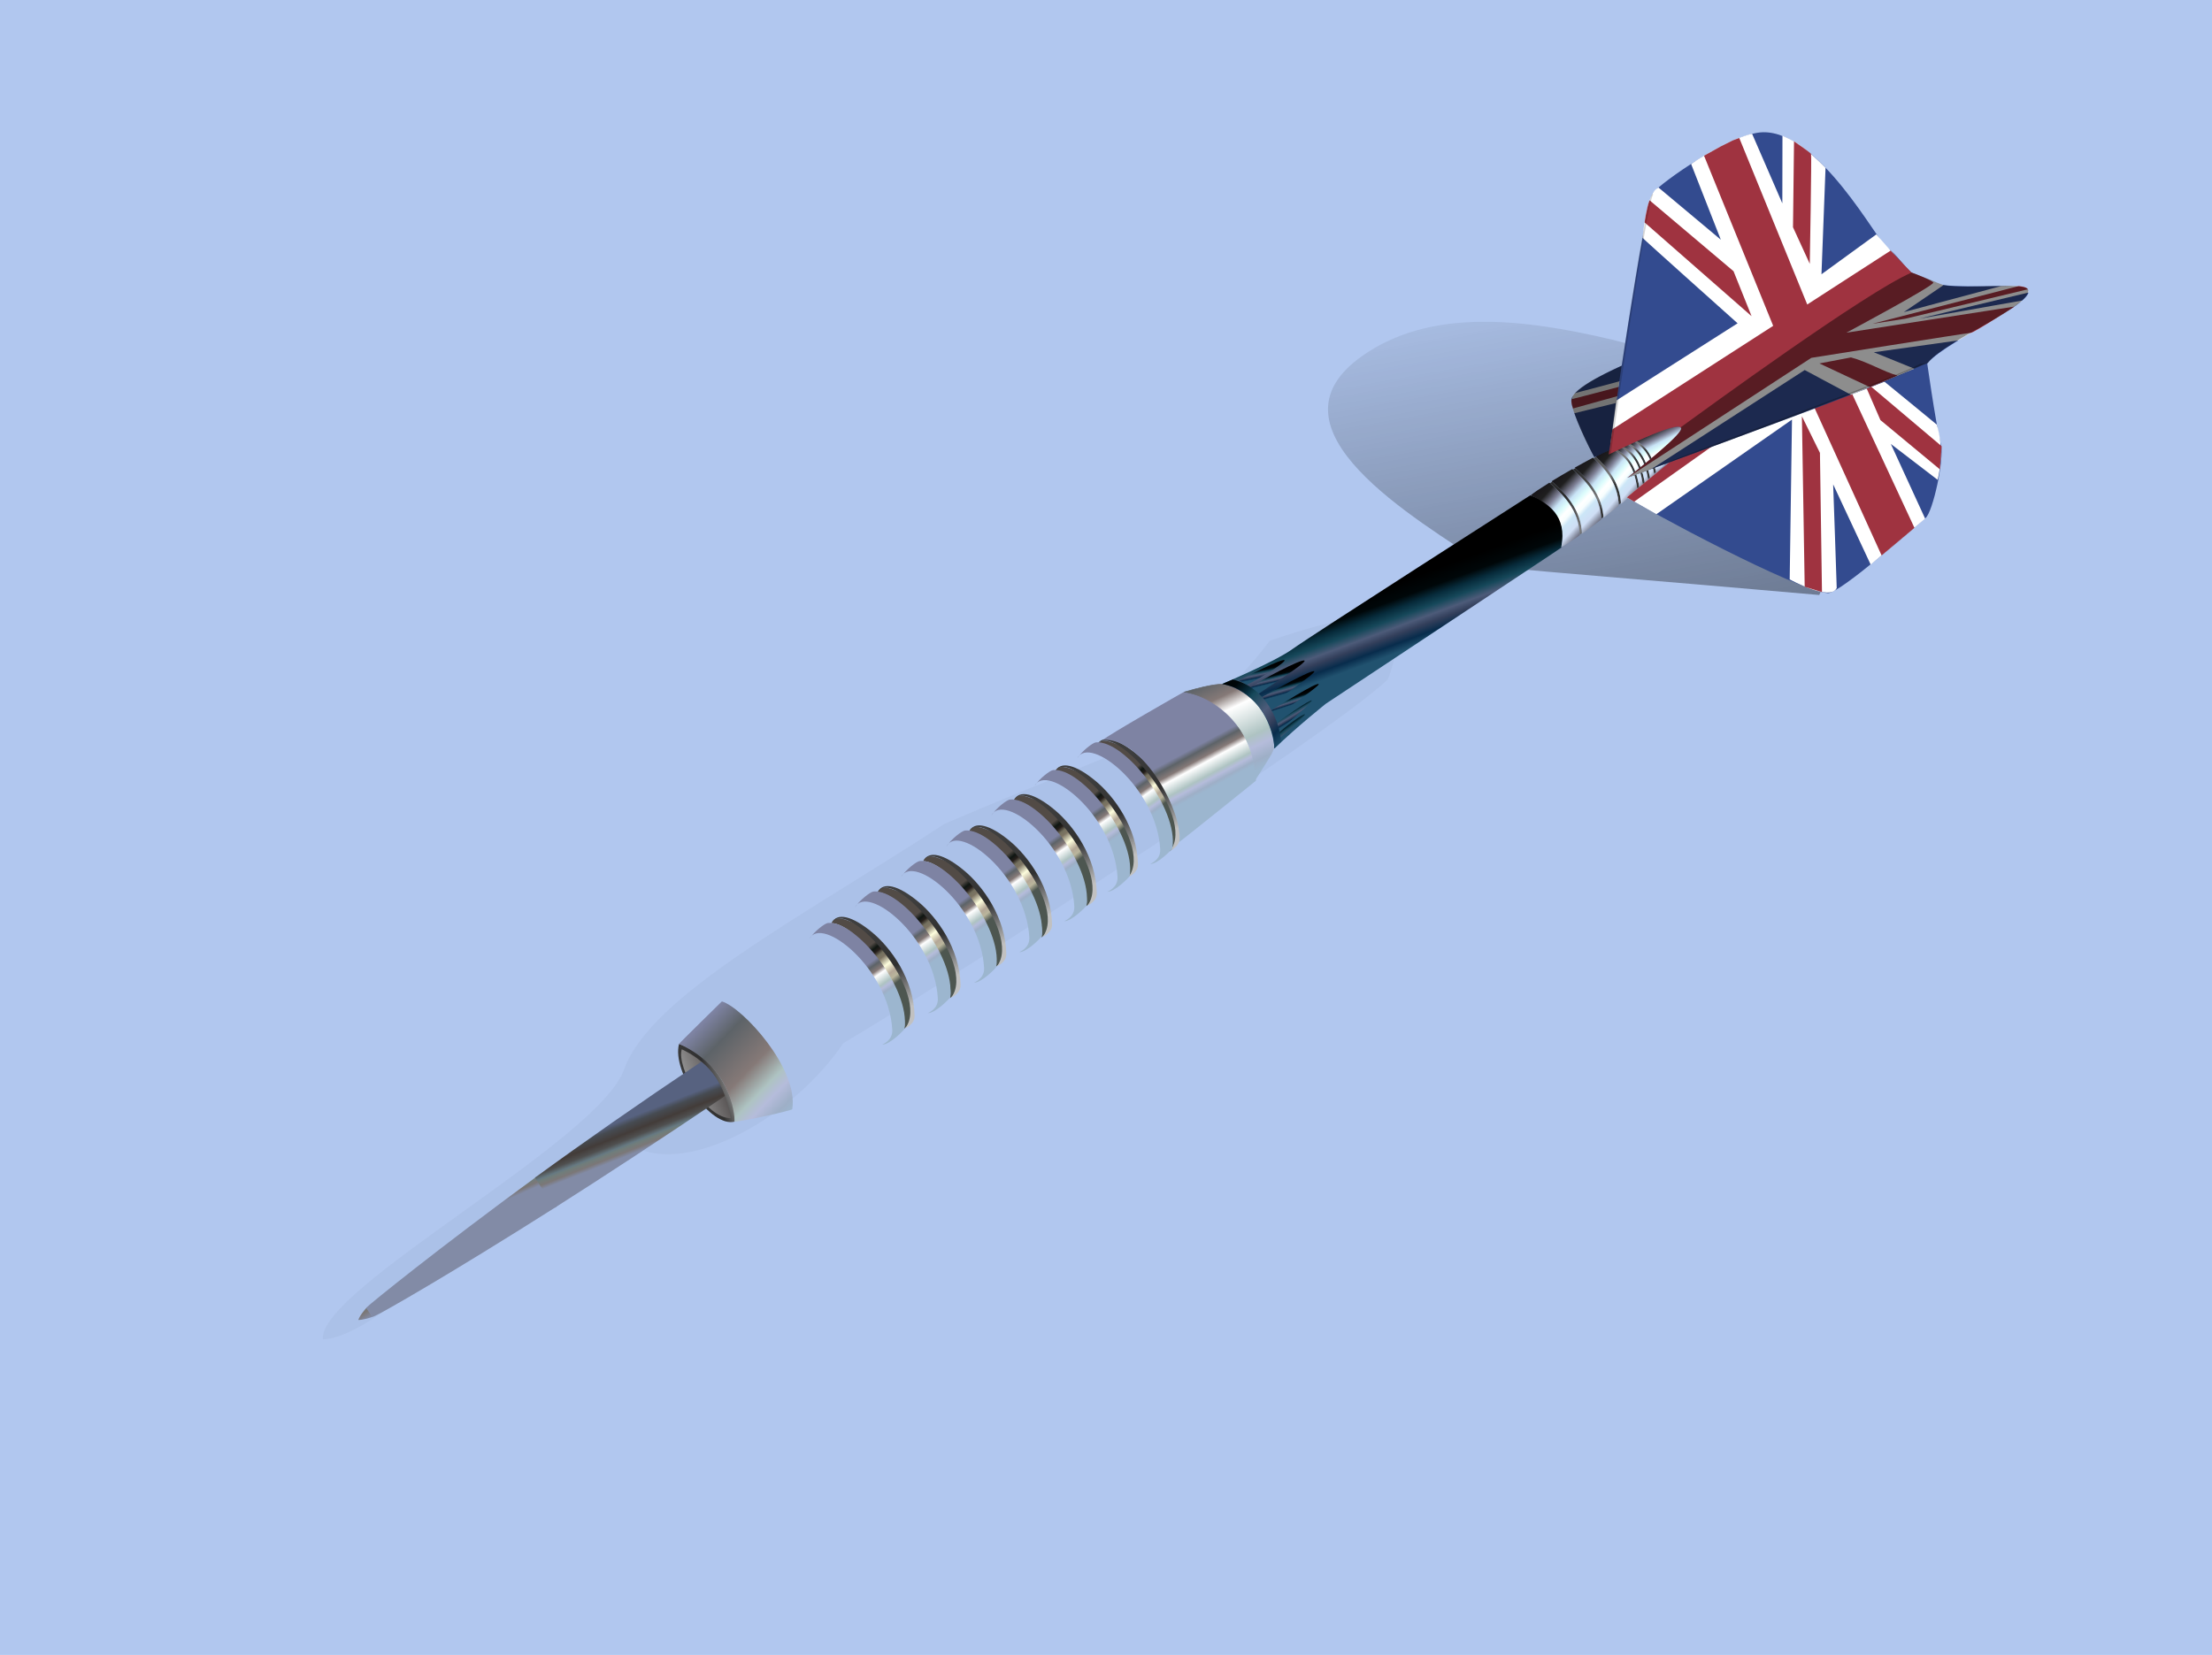<?xml version="1.0"?><svg width="3672" height="2748" xmlns="http://www.w3.org/2000/svg" xmlns:xlink="http://www.w3.org/1999/xlink">
 <defs>
  <linearGradient id="linearGradient5091">
   <stop stop-color="#000000" id="stop5093" offset="0"/>
   <stop stop-color="#000000" stop-opacity="0" id="stop5095" offset="1"/>
  </linearGradient>
  <linearGradient id="linearGradient4885">
   <stop stop-color="#373737" id="stop4887" offset="0"/>
   <stop stop-color="#343434" offset="0.149" id="stop4889"/>
   <stop stop-color="#7c7c7c" id="stop4891" offset="0.342"/>
   <stop stop-color="#2a2a2a" offset="1" id="stop4895"/>
  </linearGradient>
  <linearGradient id="linearGradient4863">
   <stop stop-color="#18161a" offset="0" id="stop4865"/>
   <stop stop-color="#1f1f1f" id="stop4867" offset="0.149"/>
   <stop stop-color="#7f8197" offset="0.301" id="stop4869"/>
   <stop stop-color="#c8e3f6" id="stop4871" offset="0.411"/>
   <stop stop-color="#cce6f7" id="stop4879" offset="0.729"/>
   <stop stop-color="#cfdef5" offset="0.864" id="stop4881"/>
   <stop stop-color="#717486" offset="1" id="stop4883"/>
  </linearGradient>
  <linearGradient id="linearGradient4734">
   <stop stop-color="#18161a" id="stop4736" offset="0"/>
   <stop stop-color="#1f1f1f" offset="0.149" id="stop4742"/>
   <stop stop-color="#7f8197" id="stop4744" offset="0.301"/>
   <stop stop-color="#c8e3f6" offset="0.411" id="stop4746"/>
   <stop stop-color="#dcfcfc" id="stop4748" offset="0.507"/>
   <stop stop-color="#ffffff" offset="0.59" id="stop4750"/>
   <stop stop-color="#f7fefe" id="stop4752" offset="0.657"/>
   <stop stop-color="#cce6f7" offset="0.729" id="stop4754"/>
   <stop stop-color="#cfdef5" id="stop4756" offset="0.864"/>
   <stop stop-color="#717486" id="stop4738" offset="1"/>
  </linearGradient>
  <linearGradient id="linearGradient4406">
   <stop stop-color="#000000" id="stop4408" offset="0"/>
   <stop stop-color="#000000" stop-opacity="0" id="stop4410" offset="1"/>
  </linearGradient>
  <linearGradient id="linearGradient4376">
   <stop stop-color="#000000" offset="0" id="stop4378"/>
   <stop stop-color="#000709" id="stop4380" offset="0.229"/>
   <stop stop-color="#072b3b" offset="0.362" id="stop4382"/>
   <stop stop-color="#16485a" id="stop4384" offset="0.427"/>
   <stop stop-color="#4d5b79" offset="0.628" id="stop4386"/>
   <stop stop-color="#333f5b" id="stop4388" offset="0.764"/>
   <stop stop-color="#082c4c" offset="0.868" id="stop4390"/>
   <stop stop-color="#21526f" offset="1" id="stop4392"/>
  </linearGradient>
  <linearGradient id="linearGradient4368">
   <stop stop-color="#000000" id="stop4370" offset="0"/>
   <stop stop-color="#000000" stop-opacity="0" id="stop4372" offset="1"/>
  </linearGradient>
  <linearGradient id="linearGradient4346">
   <stop stop-color="#000000" id="stop4348" offset="0"/>
   <stop stop-color="#000709" offset="0.229" id="stop4354"/>
   <stop stop-color="#072b3b" id="stop4356" offset="0.362"/>
   <stop stop-color="#16485a" offset="0.497" id="stop4358"/>
   <stop stop-color="#4d5b79" id="stop4360" offset="0.628"/>
   <stop stop-color="#333f5b" offset="0.735" id="stop4362"/>
   <stop stop-color="#082c4c" id="stop4364" offset="0.868"/>
   <stop stop-color="#21526f" id="stop4350" offset="1"/>
  </linearGradient>
  <linearGradient id="linearGradient2603">
   <stop stop-color="#524b46" id="stop2605" offset="0"/>
   <stop stop-color="#0f1612" offset="0.114" id="stop2611"/>
   <stop stop-color="#251e1b" id="stop2613" offset="0.194"/>
   <stop stop-color="#74705f" offset="0.288" id="stop2615"/>
   <stop stop-color="#7d7463" id="stop2617" offset="0.368"/>
   <stop stop-color="#fefede" offset="0.558" id="stop2619"/>
   <stop stop-color="#b4a797" id="stop2621" offset="0.746"/>
   <stop stop-color="#bab59b" stop-opacity="0.989" offset="0.861" id="stop2623"/>
   <stop stop-color="#4d5650" id="stop2607" offset="1"/>
  </linearGradient>
  <linearGradient id="linearGradient3525">
   <stop stop-color="#3e3e3e" id="stop3527" offset="0"/>
   <stop stop-color="#303030" offset="0.5" id="stop3429"/>
   <stop stop-color="#c1c1c1" id="stop3529" offset="1"/>
  </linearGradient>
  <linearGradient id="linearGradient3513">
   <stop stop-color="#999999" id="stop3515" offset="0"/>
   <stop stop-color="#585454" id="stop3517" offset="1"/>
  </linearGradient>
  <linearGradient id="linearGradient3458">
   <stop stop-color="#41444c" id="stop3460" offset="0"/>
   <stop stop-color="#464b52" offset="0.159" id="stop3462"/>
   <stop stop-color="#433c39" id="stop3464" offset="0.385"/>
   <stop stop-color="#4f4f4f" offset="0.555" id="stop3466"/>
   <stop stop-color="#667982" id="stop3468" offset="0.696"/>
   <stop stop-color="#707d7b" offset="0.754" id="stop3470"/>
   <stop stop-color="#7b7777" id="stop3472" offset="0.878"/>
   <stop stop-color="#828ba6" id="stop3474" offset="1"/>
  </linearGradient>
  <linearGradient id="linearGradient3328">
   <stop stop-color="#576280" offset="0" id="stop3330"/>
   <stop stop-color="#464b52" id="stop3332" offset="0.156"/>
   <stop stop-color="#433c39" offset="0.385" id="stop3334"/>
   <stop stop-color="#4f4f4f" id="stop3336" offset="0.555"/>
   <stop stop-color="#667982" offset="0.696" id="stop3338"/>
   <stop stop-color="#707d7b" id="stop3340" offset="0.754"/>
   <stop stop-color="#7b7777" offset="0.878" id="stop3342"/>
   <stop stop-color="#828ba6" offset="1" id="stop3344"/>
  </linearGradient>
  <linearGradient id="linearGradient3298">
   <stop stop-color="#576280" id="stop3300" offset="0"/>
   <stop stop-color="#181c23" offset="0.178" id="stop3306"/>
   <stop stop-color="#3c2313" id="stop3308" offset="0.339"/>
   <stop stop-color="#343d1f" offset="0.514" id="stop3310"/>
   <stop stop-color="#667982" id="stop3312" offset="0.606"/>
   <stop stop-color="#707d7b" offset="0.706" id="stop3314"/>
   <stop stop-color="#1e3e4a" id="stop3316" offset="0.802"/>
   <stop stop-color="#828ba6" id="stop3302" offset="1"/>
  </linearGradient>
  <linearGradient id="linearGradient3928">
   <stop stop-color="#7e83a3" id="stop3930" offset="0"/>
   <stop stop-color="#5d6368" offset="0.127" id="stop3932"/>
   <stop stop-color="#857977" id="stop3934" offset="0.291"/>
   <stop stop-color="#ffffff" offset="0.418" id="stop3936"/>
   <stop stop-color="#aec3c2" id="stop3938" offset="0.708"/>
   <stop stop-color="#b5bcdb" offset="0.803" id="stop3940"/>
   <stop stop-color="#9eafc7" id="stop3942" offset="0.919"/>
   <stop stop-color="#9cb6cf" stop-opacity="0" id="stop3944" offset="1"/>
  </linearGradient>
  <linearGradient id="linearGradient3728">
   <stop stop-color="#7e83a3" offset="0" id="stop3730"/>
   <stop stop-color="#5d6368" id="stop3732" offset="0.205"/>
   <stop stop-color="#857977" offset="0.521" id="stop3734"/>
   <stop stop-color="#aec3c2" offset="0.708" id="stop3736"/>
   <stop stop-color="#b5bcdb" id="stop3738" offset="0.803"/>
   <stop stop-color="#9eafc7" offset="0.919" id="stop3740"/>
   <stop stop-color="#9cb6cf" offset="1" id="stop3742"/>
  </linearGradient>
  <linearGradient id="linearGradient3708">
   <stop stop-color="#7e83a3" id="stop3710" offset="0"/>
   <stop stop-color="#5d6368" offset="0.127" id="stop3712"/>
   <stop stop-color="#857977" id="stop3714" offset="0.288"/>
   <stop stop-color="#aec3c2" id="stop3718" offset="0.708"/>
   <stop stop-color="#b5bcdb" offset="0.803" id="stop3720"/>
   <stop stop-color="#9eafc7" id="stop3722" offset="0.919"/>
   <stop stop-color="#9cb6cf" id="stop3724" offset="1"/>
  </linearGradient>
  <linearGradient id="linearGradient3512">
   <stop stop-color="#7e83a3" offset="0" id="stop3514"/>
   <stop stop-color="#5d6368" id="stop3516" offset="0.127"/>
   <stop stop-color="#857977" offset="0.291" id="stop3518"/>
   <stop stop-color="#ffffff" id="stop3520" offset="0.418"/>
   <stop stop-color="#aec3c2" offset="0.708" id="stop3522"/>
   <stop stop-color="#b5bcdb" id="stop3524" offset="0.803"/>
   <stop stop-color="#9eafc7" offset="0.919" id="stop3526"/>
   <stop stop-color="#9cb6cf" offset="1" id="stop3528"/>
  </linearGradient>
  <linearGradient id="linearGradient3492">
   <stop stop-color="#7e83a3" id="stop3494" offset="0"/>
   <stop stop-color="#5d6368" offset="0.127" id="stop3500"/>
   <stop stop-color="#857977" id="stop3502" offset="0.291"/>
   <stop stop-color="#ffffff" offset="0.418" id="stop3504"/>
   <stop stop-color="#aec3c2" id="stop3506" offset="0.708"/>
   <stop stop-color="#b5bcdb" offset="0.803" id="stop3508"/>
   <stop stop-color="#9eafc7" id="stop3510" offset="0.919"/>
   <stop stop-color="#9cb6cf" id="stop3496" offset="1"/>
  </linearGradient>
  <linearGradient gradientUnits="userSpaceOnUse" y2="1785.281" x2="1399.302" y1="1603.875" x1="1272.375" id="linearGradient3498" xlink:href="#linearGradient3512"/>
  <linearGradient y2="0.882" x2="0.263" y1="0.627" x1="0.124" id="linearGradient3696" xlink:href="#linearGradient3512"/>
  <linearGradient gradientUnits="userSpaceOnUse" y2="1838.438" x2="1306.77" y1="1697.109" x1="1165.641" id="linearGradient3706" xlink:href="#linearGradient3708"/>
  <linearGradient y2="0.905" x2="0.96" y1="0.172" x1="0.203" id="linearGradient3726" xlink:href="#linearGradient3728"/>
  <linearGradient y2="0.863" x2="0.898" y1="-0.242" x1="0.418" id="linearGradient3924" xlink:href="#linearGradient3512"/>
  <linearGradient y2="0.863" x2="0.898" y1="-0.242" x1="0.418" id="linearGradient3926" xlink:href="#linearGradient3928"/>
  <linearGradient y2="0.653" x2="0.47" y1="0.45" x1="0.366" id="linearGradient3425" xlink:href="#linearGradient3328"/>
  <linearGradient y2="-0.189" x2="1.331" y1="-0.386" x1="1.212" id="linearGradient3454" xlink:href="#linearGradient3458"/>
  <linearGradient y2="-11.996" x2="18.783" y1="-15.683" x1="16.156" id="linearGradient3456" xlink:href="#linearGradient3328"/>
  <linearGradient y2="0.382" x2="0.769" y1="0.666" x1="0.229" id="linearGradient3523" xlink:href="#linearGradient3513"/>
  <linearGradient y2="0.319" x2="0.971" y1="0.675" x1="0.241" id="linearGradient3531" xlink:href="#linearGradient3525"/>
  <linearGradient y2="0.692" x2="0.566" y1="0.317" x1="0.335" id="linearGradient2649" xlink:href="#linearGradient2603"/>
  <linearGradient y2="0.857" x2="0.705" y1="0.197" x1="0.53" id="linearGradient3427" xlink:href="#linearGradient3525"/>
  <linearGradient y2="0.569" x2="0.611" y1="0.348" x1="0.5" id="linearGradient4352" xlink:href="#linearGradient4346"/>
  <linearGradient y2="1" x2="0.941" y1="-0.113" x1="-0.071" id="linearGradient4374" xlink:href="#linearGradient4376"/>
  <linearGradient y2="1.045" x2="0.418" y1="0.5" x1="-0" id="linearGradient4462" xlink:href="#linearGradient4376"/>
  <linearGradient y2="0.611" x2="0.57" y1="0.32" x1="0.383" id="linearGradient4464" xlink:href="#linearGradient4376"/>
  <linearGradient y2="0.674" x2="0.437" y1="0.461" x1="0.344" id="linearGradient4466" xlink:href="#linearGradient4376"/>
  <linearGradient y2="0.649" x2="0.526" y1="0.382" x1="0.414" id="linearGradient4468" xlink:href="#linearGradient4376"/>
  <linearGradient y2="0.65" x2="0.5" y1="0.412" x1="0.408" id="linearGradient4470" xlink:href="#linearGradient4376"/>
  <linearGradient y2="0.739" x2="0.5" y1="0.381" x1="0.37" id="linearGradient4472" xlink:href="#linearGradient4376"/>
  <linearGradient gradientUnits="userSpaceOnUse" y2="773.782" x2="2626.24" y1="845.554" x1="2673.053" id="linearGradient4853" xlink:href="#linearGradient4885"/>
  <linearGradient gradientUnits="userSpaceOnUse" y2="1374" x2="3672" y1="1374" x1="0" id="linearGradient4861" xlink:href="#linearGradient4863"/>
  <linearGradient y2="-0.298" x2="0.999" y1="0.519" x1="1.883" id="linearGradient4920" xlink:href="#linearGradient4885"/>
  <linearGradient y2="-0.044" x2="0.292" y1="0.814" x1="1.215" id="linearGradient4922" xlink:href="#linearGradient4885"/>
  <linearGradient y2="0.19" x2="-0.436" y1="1.095" x1="0.6" id="linearGradient4924" xlink:href="#linearGradient4885"/>
  <linearGradient y2="0.439" x2="-1.088" y1="1.492" x1="-0.064" id="linearGradient4926" xlink:href="#linearGradient4885"/>
  <linearGradient y2="0.536" x2="-1.395" y1="1.626" x1="-0.321" id="linearGradient4928" xlink:href="#linearGradient4885"/>
  <linearGradient y2="0.643" x2="-1.699" y1="1.795" x1="-0.581" id="linearGradient4930" xlink:href="#linearGradient4885"/>
  <linearGradient y2="0.778" x2="-2.004" y1="2.029" x1="-0.861" id="linearGradient4932" xlink:href="#linearGradient4885"/>
  <linearGradient y2="0.282" x2="0.301" y1="0.734" x1="0.567" id="linearGradient4934" xlink:href="#linearGradient4885"/>
  <linearGradient y2="0.895" x2="0.891" y1="0.069" x1="0.191" id="linearGradient4936" xlink:href="#linearGradient4734"/>
  <linearGradient y2="0.885" x2="0.854" y1="0.06" x1="0.184" id="linearGradient4938" xlink:href="#linearGradient4734"/>
  <linearGradient y2="0.921" x2="0.901" y1="0.054" x1="0.155" id="linearGradient4940" xlink:href="#linearGradient4734"/>
  <linearGradient y2="0.845" x2="0.916" y1="0.04" x1="0.178" id="linearGradient4942" xlink:href="#linearGradient4734"/>
  <linearGradient y2="0.986" x2="1" y1="-0.034" x1="0" id="linearGradient4944" xlink:href="#linearGradient4734"/>
  <linearGradient y2="0.979" x2="1.052" y1="-0.038" x1="-0.029" id="linearGradient4946" xlink:href="#linearGradient4734"/>
  <linearGradient y2="1" x2="1" y1="-0.038" x1="0" id="linearGradient4948" xlink:href="#linearGradient4734"/>
  <linearGradient y2="0.919" x2="0.631" y1="0.112" x1="0.145" id="linearGradient4950" xlink:href="#linearGradient4734"/>
  <linearGradient y2="-0.155" x2="0.266" y1="1.047" x1="0.73" id="linearGradient5097" xlink:href="#linearGradient5091"/>
  <filter height="1.42" y="-0.21" width="1.227" x="-0.114" id="filter5287">
   <feGaussianBlur id="feGaussianBlur5289" stdDeviation="39.729"/>
  </filter>
  <filter id="filter5363">
   <feGaussianBlur id="feGaussianBlur5365" stdDeviation="25.986"/>
  </filter>
 </defs>
 <g>
  <title>Layer 1</title>
  <rect fill="#b1c7ef" fill-rule="nonzero" stroke-miterlimit="4" stroke-dashoffset="0" y="0" x="-4" height="2752" width="3676" id="rect4969"/>
  <path fill="#000000" fill-rule="evenodd" stroke-width="1px" opacity="0.18" filter="url(#filter5363)" id="path4971" d="m536,2224c120,-4 424,-368 516,-320c92,48 264,-48 348,-172c144,-84 805.241,-509.73 904,-604c48,-128 -44,-116 -196,-64c-120,156 -176,148 -540,304c-232,152 -488,284 -532,408c-42.236,119.03 -508,364 -500,448z"/>
  <path fill="url(#linearGradient5097)" fill-rule="evenodd" stroke-width="1px" opacity="0.614" filter="url(#filter5287)" id="path5089" d="m3020,988c-292,-25.771 -420,-35.091 -552,-48c-120,-80 -376,-228 -208,-348c112.236,-80.169 264,-64 416,-28c216.19,51.203 440,228 344,424z"/>
  <path fill="url(#linearGradient3531)" fill-rule="evenodd" stroke-width="1px" id="path3496" d="m1127.242,1733.391c65,22 96.327,99.707 92.414,129.078c-38.877,10.523 -104.914,-82.078 -92.414,-129.078z"/>
  <path fill="url(#linearGradient3523)" fill-rule="evenodd" stroke-width="1px" id="path3498" d="m1131.752,1742.342c65.586,30.561 76.256,87.843 81.464,114.257c-40.67,1.32 -90.464,-83.257 -81.464,-114.257z"/>
  <g id="g5439">
   <path fill="url(#linearGradient3456)" fill-rule="evenodd" stroke-width="1px" d="m618.656,2186.531l-10.062,-15.281c-12.084,13.613 -13.75,20.5 -13.75,20.5c0.198,0.123 8.427,0.295 23.812,-5.219z" id="path3430"/>
   <path fill="url(#linearGradient3454)" fill-rule="evenodd" stroke-width="1px" d="m924.679,2003.085l-33.01,-49.977c-166.761,121.865 -277.869,212.335 -282.263,217.142c-0.516,0.565 -0.937,1.154 -1.418,1.695l9.999,14.807c0.997,-0.357 1.729,-0.498 2.794,-0.909c11.534,-4.447 126.861,-70.473 303.898,-182.758z" id="path3428"/>
   <path fill="url(#linearGradient3425)" fill-rule="evenodd" stroke-width="1px" d="m1164.253,1762.998c-101.797,68.137 -196.597,134.363 -276.167,192.511l32.656,50.031c81.284,-51.554 176.903,-114.307 282.703,-185.594c-8.82,-24.617 -21.428,-42.443 -39.193,-56.948z" id="path2400"/>
  </g>
  <g fill="url(#linearGradient2649)" transform="matrix(1,0,0,1,0.219,0)" id="g2625">
   <path fill="url(#linearGradient2649)" fill-rule="evenodd" stroke-width="1px" d="m1820.72,1237.96c4.852,-8.859 11.391,-10.547 28.477,-4.008c63.972,24.483 86.484,80.156 96.609,107.578c8.891,24.081 21.201,52.166 -4.43,72.141c-0.953,0.743 13.121,-25.079 -43.664,-111.586c-25.56,-38.938 -58.008,-64.336 -76.992,-64.125z" id="path3291"/>
   <path fill="url(#linearGradient2649)" fill-rule="evenodd" stroke-width="1px" d="m1787.392,1259.476c4.852,-8.859 11.391,-10.547 28.477,-4.008c63.972,24.483 86.484,80.156 96.609,107.578c8.892,24.081 21.201,52.166 -4.43,72.141c-0.953,0.743 13.121,-25.079 -43.664,-111.586c-25.559,-38.938 -58.008,-64.336 -76.992,-64.125z" id="path3283"/>
   <path fill="url(#linearGradient2649)" fill-rule="evenodd" stroke-width="1px" d="m1750.689,1281.413c4.852,-8.859 11.391,-10.547 28.477,-4.008c63.972,24.483 86.484,80.156 96.609,107.578c8.891,24.081 21.201,52.166 -4.43,72.141c-0.953,0.743 13.121,-25.079 -43.664,-111.586c-25.559,-38.938 -58.008,-64.336 -76.992,-64.125z" id="path3267"/>
   <path fill="url(#linearGradient2649)" fill-rule="evenodd" stroke-width="1px" d="m1716.517,1305.46c4.852,-8.859 11.391,-10.547 28.477,-4.008c63.972,24.483 86.484,80.156 96.609,107.578c8.892,24.081 21.201,52.166 -4.43,72.141c-0.953,0.743 13.121,-25.079 -43.664,-111.586c-25.559,-38.938 -58.008,-64.336 -76.992,-64.125z" id="path3275"/>
   <path fill="url(#linearGradient2649)" fill-rule="evenodd" stroke-width="1px" d="m1682.345,1329.085c4.852,-8.859 11.391,-10.547 28.477,-4.008c63.972,24.483 86.484,80.156 96.609,107.578c8.891,24.081 21.201,52.166 -4.43,72.141c-0.953,0.743 13.121,-25.079 -43.664,-111.586c-25.56,-38.938 -58.008,-64.336 -76.992,-64.125z" id="path3259"/>
   <path fill="url(#linearGradient2649)" fill-rule="evenodd" stroke-width="1px" d="m1644.798,1354.398c4.852,-8.859 11.391,-10.547 28.477,-4.008c63.972,24.483 86.484,80.156 96.609,107.578c8.891,24.081 21.201,52.166 -4.43,72.141c-0.953,0.743 13.121,-25.079 -43.664,-111.586c-25.56,-38.938 -58.008,-64.336 -76.992,-64.125z" id="path3251"/>
   <path fill="url(#linearGradient2649)" fill-rule="evenodd" stroke-width="1px" d="m1608.095,1380.976c4.852,-8.859 11.391,-10.547 28.477,-4.008c63.972,24.483 86.484,80.156 96.609,107.578c8.891,24.081 21.201,52.166 -4.43,72.141c-0.953,0.743 13.121,-25.079 -43.664,-111.586c-25.56,-38.938 -58.008,-64.336 -76.992,-64.125z" id="path3609"/>
   <path fill="url(#linearGradient2649)" fill-rule="evenodd" stroke-width="1px" d="m1570.127,1405.866c4.852,-8.859 11.391,-10.547 28.477,-4.008c63.972,24.483 86.484,80.156 96.609,107.578c8.891,24.081 21.201,52.166 -4.43,72.141c-0.953,0.743 13.121,-25.079 -43.664,-111.586c-25.559,-38.938 -58.008,-64.336 -76.992,-64.125z" id="path3243"/>
   <path fill="url(#linearGradient2649)" fill-rule="evenodd" stroke-width="1px" d="m1532.158,1429.913c4.852,-8.859 11.391,-10.547 28.477,-4.008c63.972,24.483 86.484,80.156 96.609,107.578c8.891,24.081 21.201,52.166 -4.43,72.141c-0.953,0.743 13.121,-25.079 -43.664,-111.586c-25.56,-38.938 -58.008,-64.336 -76.992,-64.125z" id="path3235"/>
   <path fill="url(#linearGradient2649)" fill-rule="evenodd" stroke-width="1px" d="m1495.033,1456.491c4.852,-8.859 11.391,-10.547 28.477,-4.008c63.972,24.483 86.484,80.156 96.609,107.578c8.891,24.081 21.201,52.166 -4.43,72.141c-0.953,0.743 13.121,-25.079 -43.664,-111.586c-25.56,-38.938 -58.008,-64.336 -76.992,-64.125z" id="path3227"/>
   <path fill="url(#linearGradient2649)" fill-rule="evenodd" stroke-width="1px" d="m1379.861,1532.851c4.852,-8.859 11.391,-10.547 28.477,-4.008c63.972,24.483 86.484,80.156 96.609,107.578c8.891,24.081 21.201,52.166 -4.43,72.141c-0.953,0.743 13.121,-25.079 -43.664,-111.586c-25.56,-38.938 -58.008,-64.336 -76.992,-64.125z" id="path3203"/>
   <path fill="url(#linearGradient2649)" fill-rule="evenodd" stroke-width="1px" d="m1342.95,1559.398c4.913,-8.826 11.463,-10.468 28.504,-3.811c63.801,24.926 85.927,80.753 95.862,108.245c8.724,24.142 20.84,52.311 -4.929,72.108c-0.958,0.737 13.294,-24.988 -42.89,-111.885c-25.289,-39.114 -57.561,-64.736 -76.546,-64.657z" id="path3176"/>
   <path fill="url(#linearGradient2649)" fill-rule="evenodd" stroke-width="1px" d="m1456.22,1481.804c4.852,-8.859 11.391,-10.547 28.477,-4.008c63.972,24.483 86.484,80.156 96.609,107.578c8.891,24.081 21.201,52.166 -4.43,72.141c-0.953,0.743 13.121,-25.079 -43.664,-111.586c-25.56,-38.938 -58.008,-64.336 -76.992,-64.125z" id="path3219"/>
   <path fill="url(#linearGradient2649)" fill-rule="evenodd" stroke-width="1px" d="m1418.252,1507.116c4.852,-8.859 11.391,-10.547 28.477,-4.008c63.972,24.483 86.484,80.156 96.609,107.578c8.891,24.081 21.201,52.166 -4.43,72.141c-0.953,0.743 13.121,-25.079 -43.664,-111.586c-25.559,-38.938 -58.008,-64.336 -76.992,-64.125z" id="path3211"/>
  </g>
  <g fill="url(#linearGradient3427)" id="g2587">
   <path fill="url(#linearGradient3427)" fill-rule="evenodd" stroke-width="1px" d="m1820.603,1237.71c26.156,-44.93 166.46,117.486 122.133,174.656c-0.158,0.204 15.897,-6.696 15.609,-20.672c-1.245,-60.554 -39.057,-112.473 -69.82,-138.164c-33.146,-27.681 -59.274,-34.383 -67.922,-15.82z" id="path3293"/>
   <path fill="url(#linearGradient3427)" fill-rule="evenodd" stroke-width="1px" d="m1788.025,1259.476c26.156,-44.93 166.46,117.486 122.133,174.656c-0.158,0.204 15.897,-6.696 15.609,-20.672c-1.245,-60.554 -39.057,-112.473 -69.82,-138.164c-33.146,-27.681 -59.274,-34.383 -67.922,-15.82z" id="path3285"/>
   <path fill="url(#linearGradient3427)" fill-rule="evenodd" stroke-width="1px" d="m1751.322,1281.413c26.156,-44.93 166.46,117.486 122.133,174.656c-0.158,0.204 15.897,-6.696 15.609,-20.672c-1.245,-60.554 -39.057,-112.473 -69.82,-138.164c-33.146,-27.681 -59.273,-34.383 -67.922,-15.82z" id="path3269"/>
   <path fill="url(#linearGradient3427)" fill-rule="evenodd" stroke-width="1px" d="m1717.15,1305.46c26.156,-44.93 166.46,117.486 122.133,174.656c-0.158,0.204 15.897,-6.696 15.609,-20.672c-1.245,-60.554 -39.057,-112.473 -69.82,-138.164c-33.146,-27.681 -59.274,-34.383 -67.922,-15.82z" id="path3277"/>
   <path fill="url(#linearGradient3427)" fill-rule="evenodd" stroke-width="1px" d="m1682.978,1329.085c26.156,-44.93 166.46,117.486 122.133,174.656c-0.158,0.204 15.897,-6.696 15.609,-20.672c-1.245,-60.554 -39.057,-112.473 -69.82,-138.164c-33.146,-27.681 -59.274,-34.383 -67.922,-15.82z" id="path3261"/>
   <path fill="url(#linearGradient3427)" fill-rule="evenodd" stroke-width="1px" d="m1645.431,1354.398c26.156,-44.93 166.46,117.486 122.133,174.656c-0.158,0.204 15.897,-6.696 15.609,-20.672c-1.245,-60.554 -39.057,-112.473 -69.82,-138.164c-33.146,-27.681 -59.274,-34.383 -67.922,-15.82z" id="path3253"/>
   <path fill="url(#linearGradient3427)" fill-rule="evenodd" stroke-width="1px" d="m1608.728,1380.976c26.156,-44.93 166.46,117.486 122.133,174.656c-0.158,0.204 15.897,-6.696 15.609,-20.672c-1.245,-60.554 -39.057,-112.473 -69.82,-138.164c-33.146,-27.681 -59.274,-34.383 -67.922,-15.82z" id="path3611"/>
   <path fill="url(#linearGradient3427)" fill-rule="evenodd" stroke-width="1px" d="m1570.759,1405.866c26.156,-44.93 166.46,117.486 122.133,174.656c-0.158,0.204 15.897,-6.696 15.609,-20.672c-1.245,-60.554 -39.057,-112.473 -69.82,-138.164c-33.146,-27.681 -59.273,-34.383 -67.922,-15.82z" id="path3245"/>
   <path fill="url(#linearGradient3427)" fill-rule="evenodd" stroke-width="1px" d="m1532.791,1429.913c26.156,-44.93 166.46,117.486 122.133,174.656c-0.158,0.204 15.897,-6.696 15.609,-20.672c-1.245,-60.554 -39.057,-112.473 -69.82,-138.164c-33.146,-27.681 -59.274,-34.383 -67.922,-15.82z" id="path3237"/>
   <path fill="url(#linearGradient3427)" fill-rule="evenodd" stroke-width="1px" d="m1495.666,1456.491c26.156,-44.93 166.46,117.486 122.133,174.656c-0.158,0.204 15.897,-6.696 15.609,-20.672c-1.245,-60.554 -39.057,-112.473 -69.82,-138.164c-33.146,-27.681 -59.274,-34.383 -67.922,-15.82z" id="path3229"/>
   <path fill="url(#linearGradient3427)" fill-rule="evenodd" stroke-width="1px" d="m1380.494,1532.851c26.156,-44.93 166.46,117.486 122.133,174.656c-0.158,0.204 15.897,-6.696 15.609,-20.672c-1.245,-60.554 -39.057,-112.473 -69.82,-138.164c-33.146,-27.681 -59.274,-34.383 -67.922,-15.82z" id="path3205"/>
   <path fill="url(#linearGradient3427)" fill-rule="evenodd" stroke-width="1px" d="m1343.25,1559.367c26.156,-44.93 166.46,117.486 122.133,174.656c-0.158,0.204 15.897,-6.696 15.609,-20.672c-1.245,-60.554 -39.057,-112.473 -69.82,-138.164c-33.146,-27.681 -59.273,-34.383 -67.922,-15.82z" id="path2404"/>
   <path fill="url(#linearGradient3427)" fill-rule="evenodd" stroke-width="1px" d="m1456.853,1481.804c26.156,-44.93 166.46,117.486 122.133,174.656c-0.158,0.204 15.897,-6.696 15.609,-20.672c-1.245,-60.554 -39.057,-112.473 -69.82,-138.164c-33.146,-27.681 -59.274,-34.383 -67.922,-15.82z" id="path3221"/>
   <path fill="url(#linearGradient3427)" fill-rule="evenodd" stroke-width="1px" d="m1418.884,1507.116c26.156,-44.93 166.46,117.486 122.133,174.656c-0.158,0.204 15.897,-6.696 15.609,-20.672c-1.245,-60.554 -39.057,-112.473 -69.82,-138.164c-33.146,-27.681 -59.273,-34.383 -67.922,-15.82z" id="path3213"/>
  </g>
  <g fill="url(#linearGradient3696)" id="g3678">
   <g fill="url(#linearGradient3696)" id="g3663">
    <path fill="url(#linearGradient3696)" fill-rule="evenodd" stroke-width="1px" id="path3281" d="m1788.236,1259.265c8.648,-13.078 25.927,-26.068 31.008,-26.578c46.38,-4.655 137.359,108.763 126.984,175.816c-0.26,1.685 -24.203,26.268 -36.756,26.156c-1.212,-0.011 17.542,-5.722 16.506,-24.574c-5.564,-101.291 -117.07,-191.109 -137.742,-150.82z"/>
    <path fill="url(#linearGradient3696)" fill-rule="evenodd" stroke-width="1px" id="path3265" d="m1751.533,1281.202c8.648,-13.078 25.927,-26.068 31.008,-26.578c46.38,-4.655 137.359,108.763 126.984,175.816c-0.261,1.685 -24.203,26.268 -36.756,26.156c-1.212,-0.011 17.542,-5.722 16.506,-24.574c-5.564,-101.291 -117.07,-191.109 -137.742,-150.82z"/>
    <path fill="url(#linearGradient3696)" fill-rule="evenodd" stroke-width="1px" id="path3273" d="m1717.361,1305.249c8.648,-13.078 25.927,-26.068 31.008,-26.578c46.38,-4.655 137.359,108.763 126.984,175.816c-0.26,1.685 -24.203,26.268 -36.756,26.156c-1.212,-0.011 17.542,-5.722 16.506,-24.574c-5.564,-101.291 -117.07,-191.109 -137.742,-150.82z"/>
    <path fill="url(#linearGradient3696)" fill-rule="evenodd" stroke-width="1px" id="path3257" d="m1683.189,1328.874c8.648,-13.078 25.927,-26.068 31.008,-26.578c46.38,-4.655 137.359,108.763 126.984,175.816c-0.261,1.685 -24.203,26.268 -36.756,26.156c-1.212,-0.011 17.542,-5.722 16.506,-24.574c-5.564,-101.291 -117.07,-191.109 -137.742,-150.82z"/>
    <path fill="url(#linearGradient3696)" fill-rule="evenodd" stroke-width="1px" id="path3249" d="m1645.642,1354.187c8.648,-13.078 25.927,-26.068 31.008,-26.578c46.38,-4.655 137.359,108.763 126.984,175.816c-0.261,1.685 -24.203,26.268 -36.756,26.156c-1.212,-0.011 17.542,-5.722 16.506,-24.574c-5.564,-101.291 -117.07,-191.109 -137.742,-150.82z"/>
    <path fill="url(#linearGradient3696)" fill-rule="evenodd" stroke-width="1px" id="path3607" d="m1608.939,1380.765c8.648,-13.078 25.927,-26.068 31.008,-26.578c46.38,-4.655 137.359,108.763 126.984,175.816c-0.261,1.685 -24.203,26.268 -36.756,26.156c-1.212,-0.011 17.542,-5.722 16.506,-24.574c-5.564,-101.291 -117.07,-191.109 -137.742,-150.82z"/>
    <path fill="url(#linearGradient3696)" fill-rule="evenodd" stroke-width="1px" id="path3241" d="m1570.97,1405.656c8.648,-13.078 25.927,-26.068 31.008,-26.578c46.38,-4.655 137.359,108.763 126.984,175.816c-0.261,1.685 -24.203,26.268 -36.756,26.156c-1.212,-0.011 17.542,-5.722 16.506,-24.574c-5.564,-101.291 -117.07,-191.109 -137.742,-150.82z"/>
    <path fill="url(#linearGradient3696)" fill-rule="evenodd" stroke-width="1px" id="path3233" d="m1533.002,1429.702c8.648,-13.078 25.927,-26.068 31.008,-26.578c46.38,-4.655 137.359,108.763 126.984,175.816c-0.261,1.685 -24.203,26.268 -36.756,26.156c-1.212,-0.011 17.542,-5.722 16.506,-24.574c-5.564,-101.291 -117.07,-191.109 -137.742,-150.82z"/>
    <path fill="url(#linearGradient3696)" fill-rule="evenodd" stroke-width="1px" id="path3225" d="m1495.877,1456.281c8.648,-13.078 25.927,-26.068 31.008,-26.578c46.38,-4.655 137.359,108.763 126.984,175.816c-0.261,1.685 -24.203,26.268 -36.756,26.156c-1.212,-0.011 17.542,-5.722 16.506,-24.574c-5.564,-101.291 -117.07,-191.109 -137.742,-150.82z"/>
    <path fill="url(#linearGradient3696)" fill-rule="evenodd" stroke-width="1px" id="path3201" d="m1380.705,1532.64c8.648,-13.078 25.927,-26.068 31.008,-26.578c46.38,-4.655 137.359,108.763 126.984,175.816c-0.261,1.685 -24.203,26.268 -36.756,26.156c-1.212,-0.011 17.542,-5.722 16.506,-24.574c-5.564,-101.291 -117.07,-191.109 -137.742,-150.82z"/>
    <path fill="url(#linearGradient3696)" fill-rule="evenodd" stroke-width="1px" id="path2402" d="m1343.461,1559.156c8.648,-13.078 25.927,-26.068 31.008,-26.578c46.38,-4.655 137.359,108.763 126.984,175.816c-0.261,1.685 -24.203,26.268 -36.756,26.156c-1.212,-0.011 17.542,-5.722 16.506,-24.574c-5.564,-101.291 -117.07,-191.109 -137.742,-150.82z"/>
    <path fill="url(#linearGradient3696)" fill-rule="evenodd" stroke-width="1px" id="path3217" d="m1457.064,1481.593c8.648,-13.078 25.927,-26.068 31.008,-26.578c46.38,-4.655 137.359,108.763 126.984,175.816c-0.261,1.685 -24.203,26.268 -36.756,26.156c-1.212,-0.011 17.542,-5.722 16.506,-24.574c-5.564,-101.291 -117.07,-191.109 -137.742,-150.82z"/>
    <path fill="url(#linearGradient3696)" fill-rule="evenodd" stroke-width="1px" id="path3209" d="m1419.095,1506.906c8.648,-13.078 25.927,-26.068 31.008,-26.578c46.38,-4.655 137.359,108.763 126.984,175.816c-0.261,1.685 -24.203,26.268 -36.756,26.156c-1.212,-0.011 17.542,-5.722 16.506,-24.574c-5.564,-101.291 -117.07,-191.109 -137.742,-150.82z"/>
   </g>
   <path fill="url(#linearGradient3696)" fill-rule="evenodd" stroke-width="1px" d="m1463.062,1735.922c-0.844,4.641 -147.656,105.047 -147.656,105.047c5.344,-52.269 -61.127,-151.507 -117.281,-177.609c-2.988,-1.389 135.874,-103.728 139.641,-104.203c43.461,-5.484 132.047,109.688 125.297,176.766z" id="path2720"/>
   <path fill="url(#linearGradient3696)" fill-rule="evenodd" stroke-width="1px" d="m1831.359,1228.406c3.375,-5.062 134.159,-79.78 134.578,-79.734c64.125,6.983 118.969,75.338 118.969,147.656c0,0.422 -127.406,102.47 -127.301,101.883c7.914,-44.199 -57.902,-173.18 -126.246,-169.805z" id="path3620"/>
  </g>
  <path fill="url(#linearGradient3726)" fill-rule="evenodd" stroke-width="1px" id="path3698" d="m1198.349,1662.845c0,0 -71.674,70.286 -71.099,70.545c93.148,42.035 92.391,129.094 92.391,129.094c14.979,-0.48 95.233,-18.648 95.555,-20.672c10.754,-67.576 -82.674,-168.842 -116.846,-178.967z"/>
  <path fill-rule="evenodd" stroke="url(#linearGradient3926)" stroke-width="1px" fill="url(#linearGradient3924)" id="path3884" d="m1965.938,1149.094c51.891,-15.188 63.052,-12.689 63.281,-12.656c46.262,6.663 85.309,54.032 85.219,105.047c-0.013,7.641 -30.803,54.422 -30.797,54c1.263,-85.224 -66.234,-139.219 -117.703,-146.391z"/>
  <g id="g4474">
   <path fill="url(#linearGradient4352)" fill-rule="evenodd" stroke-width="1px" d="m2591.651,909.46c0.844,0 -390.656,259.031 -390.656,259.031c0,0 -48.206,38.394 -85.219,74.25c-0.275,0.266 -3.148,-86.804 -86.906,-107.156c0,0 86.906,-36.281 117.281,-58.219c30.375,-21.938 394.031,-254.812 394.031,-254.812c34.326,10.931 63.281,38.812 51.469,86.906z" id="path4344"/>
   <g id="g4454">
    <path fill="url(#linearGradient4462)" fill-rule="evenodd" stroke-width="1px" id="path4394" d="m2121.011,1218.749c6.364,-7.424 44.191,-35.721 45.21,-32.394c0.917,2.992 -44.503,41.902 -45.431,41.896c-0.067,-0 -0.221,-4.199 0.221,-9.502z"/>
    <path fill="url(#linearGradient4464)" fill-rule="evenodd" stroke-width="1px" id="path4396" d="m2118.492,1201.823c0.795,6.364 1.237,12.463 1.149,12.374c8.362,-3.407 57.57,-47.41 57.983,-50.823c0.539,-4.461 -56.568,34.825 -59.132,38.449z"/>
    <path fill="url(#linearGradient4466)" fill-rule="evenodd" stroke-width="1px" id="path4398" d="m2108.946,1180.079c3.447,4.861 4.95,6.541 6.541,10.518c7.425,-4.861 74.394,-50.745 73.716,-54.447c-0.99,-5.409 -72.744,39.686 -80.257,43.929z"/>
    <path fill="url(#linearGradient4468)" fill-rule="evenodd" stroke-width="1px" id="path4400" d="m2094.627,1157.628c6.629,6.894 7.955,10.518 10.96,13.877c5.126,-2.828 78.583,-53.354 76.191,-56.657c-3.052,-4.212 -70.622,33.499 -87.151,42.78z"/>
    <path fill="url(#linearGradient4470)" fill-rule="evenodd" stroke-width="1px" id="path4402" d="m2075.712,1141.277c16.794,-11.49 84.94,-47.897 89.802,-44.371c4.677,3.392 -68.236,48.79 -77.605,56.215c-4.773,-6.541 -7.425,-8.132 -12.198,-11.844z"/>
    <path fill="url(#linearGradient4472)" fill-rule="evenodd" stroke-width="1px" id="path4404" d="m2068.995,1137.387c-4.419,-3.359 -4.596,-3.005 -12.021,-7.071c9.88,-6.282 71.52,-37.34 75.307,-34.118c3.914,3.33 -51.795,36.593 -63.286,41.189z"/>
   </g>
   <path fill="url(#linearGradient4374)" fill-rule="evenodd" stroke-width="1px" d="m2028.71,1135.89c63.75,10.75 89,80 86.25,107.25c0,0 11.888,-11.537 11.75,-11.5c-2,-30.25 -22.75,-89.75 -80.25,-103.25c0,-0.25 -17.5,7.5 -17.75,7.5z" id="path4366"/>
  </g>
  <g id="g4901">
   <g fill="url(#linearGradient4934)" id="g4844">
    <path fill="url(#linearGradient4920)" fill-rule="evenodd" stroke-width="1px" id="path4688" d="m2625.955,885.244c-0.046,-1.993 -0.039,-2.806 -0.215,-4.744c-0.231,-2.55 -0.562,-5.046 -1,-7.5c-0.438,-2.454 -0.969,-4.86 -1.594,-7.219c-0.625,-2.358 -1.332,-4.675 -2.125,-6.938c-0.793,-2.262 -1.682,-4.458 -2.625,-6.625c-0.943,-2.167 -1.958,-4.304 -3.031,-6.375c-2.147,-4.142 -4.538,-8.085 -7.094,-11.844c-2.555,-3.759 -5.281,-7.311 -8.094,-10.688c-2.812,-3.377 -5.708,-6.568 -8.625,-9.562c-2.917,-2.995 -5.849,-5.793 -8.719,-8.406c-2.451,-2.232 -3.816,-3.425 -6.131,-5.379c-1.326,0.819 -2.439,1.583 -3.706,2.375c2.443,2.156 3.898,3.506 6.43,5.817c2.935,2.679 5.883,5.47 8.812,8.406c2.929,2.936 5.836,6.034 8.625,9.281c2.789,3.248 5.455,6.668 7.969,10.281c2.513,3.613 4.865,7.405 6.969,11.438c1.052,2.016 2.045,4.088 2.969,6.219c0.924,2.131 1.783,4.341 2.562,6.594c0.78,2.253 1.476,4.557 2.094,6.938c0.618,2.381 1.154,4.828 1.594,7.344c0.44,2.516 0.786,5.092 1.031,7.75c0.196,2.12 0.238,3.102 0.3,5.316c1.258,-0.878 2.287,-1.548 3.603,-2.478z"/>
    <path fill="url(#linearGradient4922)" fill-rule="evenodd" stroke-width="1px" id="path4695" d="m2661.79,858.549c-0.06,-1.331 -0.025,-1.368 -0.143,-2.674c-0.231,-2.55 -0.594,-5.046 -1.031,-7.5c-0.438,-2.454 -0.969,-4.86 -1.594,-7.219c-0.625,-2.358 -1.332,-4.675 -2.125,-6.938c-0.793,-2.262 -1.682,-4.458 -2.625,-6.625c-0.943,-2.167 -1.958,-4.304 -3.031,-6.375c-2.147,-4.142 -4.507,-8.085 -7.062,-11.844c-2.556,-3.759 -5.281,-7.311 -8.094,-10.688c-2.812,-3.377 -5.739,-6.568 -8.656,-9.562c-2.917,-2.995 -5.849,-5.824 -8.719,-8.438c-1.611,-1.467 -2.112,-1.876 -3.671,-3.223c-1.329,0.753 -2.629,1.502 -3.938,2.25c1.733,1.537 2.432,2.201 4.202,3.817c2.935,2.679 5.915,5.47 8.844,8.406c2.929,2.936 5.805,6.034 8.594,9.281c2.789,3.248 5.486,6.637 8,10.25c2.514,3.613 4.865,7.437 6.969,11.469c1.052,2.016 2.045,4.088 2.969,6.219c0.924,2.131 1.752,4.31 2.531,6.562c0.78,2.253 1.507,4.588 2.125,6.969c0.618,2.381 1.154,4.828 1.594,7.344c0.44,2.516 0.786,5.092 1.031,7.75c0.146,1.583 0.178,1.693 0.25,3.328c1.175,-0.895 2.392,-1.649 3.581,-2.56z"/>
    <path fill="url(#linearGradient4924)" fill-rule="evenodd" stroke-width="1px" id="path4702" d="m2690.746,835.081c-0.059,-1.586 0.01,-1.344 -0.13,-2.894c-0.231,-2.55 -0.562,-5.046 -1,-7.5c-0.438,-2.454 -0.969,-4.86 -1.594,-7.219c-0.625,-2.358 -1.332,-4.675 -2.125,-6.938c-0.793,-2.262 -1.682,-4.458 -2.625,-6.625c-0.943,-2.167 -1.958,-4.304 -3.031,-6.375c-2.147,-4.142 -4.538,-8.085 -7.094,-11.844c-2.555,-3.759 -5.281,-7.342 -8.094,-10.719c-2.812,-3.377 -5.708,-6.536 -8.625,-9.531c-2.646,-2.717 -4.409,-4.281 -7.022,-6.684c-1.37,0.724 -2.466,1.284 -3.829,2.011c2.893,2.643 4.652,4.592 7.539,7.486c2.929,2.936 5.836,6.034 8.625,9.281c2.789,3.248 5.486,6.637 8,10.25c2.514,3.613 4.834,7.437 6.938,11.469c1.052,2.016 2.045,4.088 2.969,6.219c0.924,2.131 1.783,4.31 2.562,6.562c0.78,2.253 1.476,4.588 2.094,6.969c0.618,2.381 1.154,4.828 1.594,7.344c0.44,2.516 0.786,5.092 1.031,7.75c0.175,1.897 0.156,1.927 0.224,3.899c1.203,-0.969 2.388,-1.933 3.594,-2.912z"/>
    <path fill="url(#linearGradient4926)" fill-rule="evenodd" stroke-width="1px" id="path4711" d="m2721.293,808.962c-0.427,-2.637 -0.502,-3.302 -0.99,-5.712c-0.625,-3.088 -1.315,-6.012 -2.031,-8.75c-0.717,-2.738 -1.451,-5.303 -2.25,-7.719c-0.799,-2.415 -1.66,-4.662 -2.531,-6.781c-0.871,-2.119 -1.753,-4.088 -2.688,-5.938c-0.935,-1.849 -1.917,-3.581 -2.906,-5.188c-1.978,-3.212 -4.048,-5.976 -6.188,-8.375c-2.14,-2.399 -4.335,-4.421 -6.562,-6.219c-2.228,-1.798 -4.477,-3.371 -6.719,-4.781c-3.763,-2.367 -6.177,-3.593 -9.7,-5.668c-1.011,0.498 -2.108,1.028 -3.12,1.531c3.485,2.158 6.012,3.514 9.882,6.012c2.29,1.478 4.586,3.094 6.875,4.969c2.289,1.875 4.562,4.021 6.75,6.5c1.094,1.24 2.169,2.54 3.219,3.969c1.05,1.429 2.07,2.98 3.062,4.625c0.993,1.645 1.952,3.395 2.875,5.281c0.923,1.886 1.815,3.909 2.656,6.062c0.841,2.153 1.629,4.429 2.375,6.875c0.746,2.446 1.455,5.047 2.094,7.812c0.639,2.765 1.2,5.703 1.719,8.812c0.403,2.411 0.562,3.08 0.886,5.712c1.17,-1.012 2.131,-2.017 3.292,-3.031z"/>
    <path fill="url(#linearGradient4928)" fill-rule="evenodd" stroke-width="1px" id="path4718" d="m2730.23,801.227c-0.346,-2.027 -0.326,-2.432 -0.709,-4.321c-0.625,-3.088 -1.315,-5.981 -2.031,-8.719c-0.717,-2.738 -1.451,-5.335 -2.25,-7.75c-0.799,-2.415 -1.66,-4.662 -2.531,-6.781c-0.871,-2.119 -1.753,-4.088 -2.688,-5.938c-0.935,-1.849 -1.917,-3.581 -2.906,-5.188c-1.978,-3.212 -4.048,-5.976 -6.188,-8.375c-2.14,-2.399 -4.335,-4.421 -6.562,-6.219c-2.228,-1.798 -4.477,-3.371 -6.719,-4.781c-3.11,-1.956 -4.916,-2.966 -7.882,-4.663c-1.069,0.51 -2.027,0.895 -3.099,1.412c3.011,1.805 4.787,3.024 8.044,5.126c2.29,1.478 4.586,3.094 6.875,4.969c2.289,1.875 4.562,4.021 6.75,6.5c1.094,1.24 2.169,2.54 3.219,3.969c1.05,1.429 2.07,2.98 3.062,4.625c0.993,1.645 1.952,3.395 2.875,5.281c0.923,1.886 1.815,3.909 2.656,6.062c0.841,2.153 1.629,4.429 2.375,6.875c0.746,2.446 1.455,5.047 2.094,7.812c0.639,2.765 1.199,5.703 1.719,8.812c0.315,1.89 0.488,2.384 0.755,4.409c1.145,-1.016 2.009,-2.104 3.141,-3.12z"/>
    <path fill="url(#linearGradient4930)" fill-rule="evenodd" stroke-width="1px" id="path4725" d="m2738.892,793.164c-0.216,-1.18 0.046,-0.784 -0.183,-1.914c-0.625,-3.088 -1.283,-5.981 -2,-8.719c-0.717,-2.738 -1.483,-5.335 -2.281,-7.75c-0.799,-2.415 -1.66,-4.662 -2.531,-6.781c-0.871,-2.119 -1.753,-4.088 -2.688,-5.938c-0.935,-1.849 -1.917,-3.581 -2.906,-5.188c-1.978,-3.212 -4.048,-5.976 -6.188,-8.375c-2.14,-2.399 -4.335,-4.421 -6.562,-6.219c-2.228,-1.798 -4.477,-3.371 -6.719,-4.781c-2.622,-1.649 -3.945,-2.385 -6.476,-3.819c-1.088,0.501 -2.244,1.048 -3.338,1.557c2.626,1.552 4.086,2.335 6.877,4.137c2.29,1.478 4.586,3.094 6.875,4.969c2.289,1.875 4.562,4.021 6.75,6.5c1.094,1.24 2.169,2.54 3.219,3.969c1.05,1.429 2.07,2.98 3.062,4.625c0.993,1.645 1.952,3.395 2.875,5.281c0.923,1.886 1.815,3.909 2.656,6.062c0.841,2.153 1.629,4.429 2.375,6.875c0.746,2.446 1.455,5.047 2.094,7.812c0.639,2.765 1.231,5.703 1.75,8.812c0.189,1.132 0.063,0.557 0.235,1.738c1.108,-1.012 2.013,-1.845 3.104,-2.854z"/>
    <path fill="url(#linearGradient4932)" fill-rule="evenodd" stroke-width="1px" id="path4730" d="m2748.923,783.721c-0.542,-2.567 -0.67,-3.498 -1.277,-5.815c-0.717,-2.738 -1.483,-5.303 -2.281,-7.719c-0.799,-2.415 -1.629,-4.662 -2.5,-6.781c-0.871,-2.119 -1.784,-4.088 -2.719,-5.938c-0.935,-1.849 -1.886,-3.581 -2.875,-5.188c-1.978,-3.212 -4.048,-5.976 -6.188,-8.375c-2.14,-2.399 -4.335,-4.421 -6.562,-6.219c-2.228,-1.798 -4.509,-3.371 -6.75,-4.781c-2.694,-1.694 -4.067,-2.295 -6.664,-3.767c-1.105,0.489 -2.022,0.939 -3.136,1.438c2.701,1.6 3.982,2.346 6.862,4.205c2.29,1.478 4.617,3.094 6.906,4.969c2.289,1.875 4.562,4.021 6.75,6.5c1.094,1.24 2.169,2.54 3.219,3.969c1.05,1.429 2.07,2.98 3.062,4.625c0.993,1.645 1.952,3.395 2.875,5.281c0.923,1.886 1.815,3.909 2.656,6.062c0.841,2.153 1.629,4.429 2.375,6.875c0.746,2.446 1.455,5.047 2.094,7.812c0.537,2.323 0.719,3.073 1.172,5.638c1.048,-0.996 1.951,-1.801 2.979,-2.792z"/>
   </g>
   <g id="g4814">
    <path fill="url(#linearGradient4936)" fill-rule="evenodd" stroke-width="1px" id="path4690" d="m2622.396,888.938c-0.062,-2.214 -0.148,-4.411 -0.344,-6.531c-0.245,-2.658 -0.591,-5.234 -1.031,-7.75c-0.44,-2.516 -0.976,-4.963 -1.594,-7.344c-0.618,-2.381 -1.314,-4.685 -2.094,-6.938c-0.78,-2.253 -1.638,-4.463 -2.562,-6.594c-0.924,-2.131 -1.917,-4.203 -2.969,-6.219c-2.104,-4.032 -4.455,-7.825 -6.969,-11.438c-2.513,-3.613 -5.18,-7.034 -7.969,-10.281c-2.789,-3.248 -5.696,-6.345 -8.625,-9.281c-2.929,-2.936 -5.877,-5.728 -8.812,-8.406c-2.532,-2.311 -5.026,-4.5 -7.469,-6.656c-14.884,9.306 -26.967,17.327 -30.969,21.062c28.991,13.435 60.806,33.205 50.906,85.531c2.946,-0.561 15.156,-8.449 30.5,-19.156z"/>
    <path fill="url(#linearGradient4938)" fill-rule="evenodd" stroke-width="1px" id="path4697" d="m2658.209,862.656c-0.072,-1.635 -0.104,-3.292 -0.25,-4.875c-0.245,-2.658 -0.591,-5.234 -1.031,-7.75c-0.44,-2.516 -0.976,-4.963 -1.594,-7.344c-0.618,-2.381 -1.345,-4.716 -2.125,-6.969c-0.78,-2.253 -1.607,-4.432 -2.531,-6.562c-0.924,-2.131 -1.917,-4.203 -2.969,-6.219c-2.104,-4.032 -4.455,-7.856 -6.969,-11.469c-2.514,-3.613 -5.211,-7.002 -8,-10.25c-2.789,-3.248 -5.665,-6.345 -8.594,-9.281c-2.929,-2.936 -5.909,-5.728 -8.844,-8.406c-1.77,-1.615 -3.486,-3.119 -5.219,-4.656c-12.505,7.143 -24.403,14.091 -34.375,20.25c2.314,1.954 4.674,3.987 7.125,6.219c2.87,2.614 5.802,5.411 8.719,8.406c2.917,2.995 5.813,6.186 8.625,9.562c2.812,3.377 5.538,6.928 8.094,10.688c2.555,3.759 4.947,7.702 7.094,11.844c1.073,2.071 2.088,4.208 3.031,6.375c0.943,2.167 1.832,4.363 2.625,6.625c0.793,2.262 1.5,4.579 2.125,6.938c0.625,2.358 1.156,4.765 1.594,7.219c0.438,2.454 0.769,4.95 1,7.5c0.176,1.938 0.235,3.944 0.281,5.938c9.469,-6.691 20.571,-14.937 32.188,-23.781z"/>
    <path fill="url(#linearGradient4940)" fill-rule="evenodd" stroke-width="1px" id="path4704" d="m2687.24,839.938c-0.068,-1.972 -0.138,-3.947 -0.312,-5.844c-0.245,-2.658 -0.591,-5.234 -1.031,-7.75c-0.44,-2.516 -0.976,-4.963 -1.594,-7.344c-0.618,-2.381 -1.314,-4.716 -2.094,-6.969c-0.78,-2.253 -1.638,-4.432 -2.562,-6.562c-0.924,-2.131 -1.917,-4.203 -2.969,-6.219c-2.104,-4.032 -4.424,-7.856 -6.938,-11.469c-2.514,-3.613 -5.211,-7.002 -8,-10.25c-2.789,-3.248 -5.696,-6.345 -8.625,-9.281c-2.887,-2.894 -5.794,-5.638 -8.688,-8.281c-10.425,5.561 -20.704,11.158 -30.406,16.656c1.559,1.347 3.077,2.596 4.688,4.062c2.87,2.614 5.802,5.443 8.719,8.438c2.917,2.995 5.844,6.186 8.656,9.562c2.812,3.377 5.538,6.928 8.094,10.688c2.556,3.759 4.915,7.702 7.062,11.844c1.073,2.071 2.088,4.208 3.031,6.375c0.943,2.167 1.832,4.363 2.625,6.625c0.793,2.262 1.5,4.579 2.125,6.938c0.625,2.358 1.156,4.765 1.594,7.219c0.438,2.454 0.8,4.95 1.031,7.5c0.118,1.306 0.127,2.669 0.188,4c8.23,-6.31 16.791,-12.996 25.406,-19.938z"/>
    <path fill="url(#linearGradient4942)" fill-rule="evenodd" stroke-width="1px" id="path4713" d="m2718.178,813.938c-0.324,-2.632 -0.66,-5.245 -1.062,-7.656c-0.519,-3.11 -1.08,-6.047 -1.719,-8.812c-0.639,-2.765 -1.347,-5.366 -2.094,-7.812c-0.746,-2.446 -1.534,-4.722 -2.375,-6.875c-0.841,-2.153 -1.733,-4.176 -2.656,-6.062c-0.923,-1.886 -1.882,-3.637 -2.875,-5.281c-0.993,-1.645 -2.013,-3.196 -3.062,-4.625c-1.05,-1.429 -2.125,-2.729 -3.219,-3.969c-2.188,-2.479 -4.461,-4.625 -6.75,-6.5c-2.289,-1.875 -4.585,-3.491 -6.875,-4.969c-3.87,-2.498 -7.547,-4.561 -11.031,-6.719c-8.663,4.305 -17.36,8.59 -25.938,13.125c2.613,2.403 5.26,4.94 7.906,7.656c2.917,2.995 5.813,6.154 8.625,9.531c2.812,3.377 5.538,6.96 8.094,10.719c2.555,3.759 4.947,7.702 7.094,11.844c1.073,2.071 2.088,4.208 3.031,6.375c0.943,2.167 1.832,4.363 2.625,6.625c0.793,2.262 1.5,4.579 2.125,6.938c0.625,2.358 1.156,4.765 1.594,7.219c0.438,2.454 0.769,4.95 1,7.5c0.14,1.55 0.16,3.164 0.219,4.75c9.208,-7.474 18.344,-15.215 27.344,-23z"/>
    <path fill="url(#linearGradient4944)" fill-rule="evenodd" stroke-width="1px" id="path4720" d="m2727.178,805.938c-0.268,-2.025 -0.528,-4.11 -0.844,-6c-0.519,-3.11 -1.08,-6.047 -1.719,-8.812c-0.639,-2.765 -1.347,-5.366 -2.094,-7.812c-0.746,-2.446 -1.534,-4.722 -2.375,-6.875c-0.841,-2.153 -1.733,-4.176 -2.656,-6.062c-0.923,-1.886 -1.882,-3.637 -2.875,-5.281c-0.993,-1.645 -2.013,-3.196 -3.062,-4.625c-1.05,-1.429 -2.125,-2.729 -3.219,-3.969c-2.188,-2.479 -4.461,-4.625 -6.75,-6.5c-2.289,-1.875 -4.585,-3.491 -6.875,-4.969c-3.257,-2.102 -6.27,-3.851 -9.281,-5.656c-2.672,1.287 -5.251,2.426 -7.938,3.75c3.522,2.075 7.175,4.008 10.938,6.375c2.241,1.41 4.491,2.983 6.719,4.781c2.228,1.798 4.423,3.82 6.562,6.219c2.14,2.399 4.209,5.163 6.188,8.375c0.989,1.606 1.971,3.338 2.906,5.188c0.935,1.849 1.816,3.818 2.688,5.938c0.871,2.119 1.733,4.366 2.531,6.781c0.799,2.415 1.533,4.981 2.25,7.719c0.717,2.738 1.406,5.662 2.031,8.75c0.488,2.409 0.917,5.02 1.344,7.656c1.895,-1.655 3.665,-3.312 5.531,-4.969z"/>
    <path fill="url(#linearGradient4946)" fill-rule="evenodd" stroke-width="1px" id="path4727" d="m2736.053,797.875c-0.172,-1.18 -0.311,-2.462 -0.5,-3.594c-0.519,-3.11 -1.111,-6.047 -1.75,-8.812c-0.639,-2.765 -1.347,-5.366 -2.094,-7.812c-0.746,-2.446 -1.534,-4.722 -2.375,-6.875c-0.841,-2.153 -1.733,-4.176 -2.656,-6.062c-0.923,-1.886 -1.882,-3.637 -2.875,-5.281c-0.993,-1.645 -2.013,-3.196 -3.062,-4.625c-1.05,-1.429 -2.125,-2.729 -3.219,-3.969c-2.188,-2.479 -4.461,-4.625 -6.75,-6.5c-2.289,-1.875 -4.585,-3.491 -6.875,-4.969c-2.791,-1.802 -5.312,-3.292 -7.938,-4.844c-2.475,1.153 -4.846,2.152 -7.344,3.344c2.966,1.697 5.922,3.325 9.031,5.281c2.241,1.41 4.491,2.983 6.719,4.781c2.228,1.798 4.423,3.82 6.562,6.219c2.14,2.399 4.209,5.163 6.188,8.375c0.989,1.606 1.971,3.338 2.906,5.188c0.935,1.849 1.816,3.818 2.688,5.938c0.871,2.119 1.733,4.366 2.531,6.781c0.799,2.415 1.533,5.012 2.25,7.75c0.717,2.738 1.406,5.631 2.031,8.719c0.383,1.889 0.717,3.973 1.062,6c1.881,-1.687 3.626,-3.348 5.469,-5.031z"/>
    <path fill="url(#linearGradient4948)" fill-rule="evenodd" stroke-width="1px" id="path4732" d="m2746.209,788.281c-0.453,-2.565 -0.9,-5.083 -1.438,-7.406c-0.639,-2.765 -1.347,-5.366 -2.094,-7.812c-0.746,-2.446 -1.534,-4.722 -2.375,-6.875c-0.841,-2.153 -1.733,-4.176 -2.656,-6.062c-0.923,-1.886 -1.882,-3.637 -2.875,-5.281c-0.993,-1.645 -2.013,-3.196 -3.062,-4.625c-1.05,-1.429 -2.125,-2.729 -3.219,-3.969c-2.188,-2.479 -4.461,-4.625 -6.75,-6.5c-2.289,-1.875 -4.616,-3.491 -6.906,-4.969c-2.879,-1.859 -5.487,-3.401 -8.188,-5c-2.507,1.123 -4.896,2.111 -7.438,3.281c2.531,1.433 5.003,2.788 7.625,4.438c2.241,1.41 4.491,2.983 6.719,4.781c2.228,1.798 4.423,3.82 6.562,6.219c2.14,2.399 4.209,5.163 6.188,8.375c0.989,1.606 1.971,3.338 2.906,5.188c0.935,1.849 1.816,3.818 2.688,5.938c0.871,2.119 1.733,4.366 2.531,6.781c0.799,2.415 1.565,5.012 2.281,7.75c0.717,2.738 1.375,5.631 2,8.719c0.229,1.131 0.409,2.414 0.625,3.594c2.382,-2.202 4.576,-4.378 6.875,-6.562z"/>
    <path fill="url(#linearGradient4950)" fill-rule="evenodd" stroke-width="1px" id="path4680" d="m2778.584,706.156c-16.181,0.989 -41.156,10.047 -68.625,22.188c2.596,1.471 5.119,2.868 7.812,4.562c2.241,1.41 4.522,2.983 6.75,4.781c2.228,1.798 4.423,3.82 6.562,6.219c2.14,2.399 4.209,5.163 6.188,8.375c0.989,1.606 1.94,3.338 2.875,5.188c0.935,1.849 1.847,3.818 2.719,5.938c0.871,2.119 1.701,4.366 2.5,6.781c0.799,2.415 1.565,4.981 2.281,7.719c0.606,2.318 1.177,4.84 1.719,7.406c33.482,-32.257 56.418,-61.69 46.188,-74.5c-3.007,-3.765 -8.902,-5.149 -16.969,-4.656z"/>
   </g>
  </g>
  <g id="g4657">
   <g id="g4625">
    <path fill="#334b8f" fill-rule="evenodd" stroke-width="1px" id="path8082" d="m3197.515,590.828c0,0 14.593,106.038 24.469,147.656c5.906,24.891 -13.5,111.375 -25.312,121.5c-11.812,10.125 -143.953,126.736 -162.422,124.875c-54.422,-5.484 -297.05,-135.631 -332.14,-158.673c-0.388,-0.255 123.734,-102.045 123.734,-102.045l371.672,-133.312z"/>
    <path fill="#ffffff" fill-rule="evenodd" stroke-width="1px" id="path8864" d="m2749.641,853.833l225.125,-157.114l-3.797,265.359c0,0 67.495,37.312 78.047,14.344c0.176,-0.383 -5.906,-172.125 -5.906,-172.125l62.297,133.219l90.422,-76.266l-56.953,-124.031l77.625,59.484c0,0 12.981,-45.141 -1.266,-91.547c-0.124,-0.403 -91.547,-75.094 -91.547,-75.094l-326.531,116.859l-96.549,78.999l49.034,27.912z"/>
    <g id="g4619">
     <path fill="#9f3340" fill-rule="evenodd" stroke-width="1px" d="m2991.219,691.235l29.953,60.75l3.375,231.188l-28.688,-8.859l-4.641,-283.078z" id="path8086"/>
     <path fill="#9f3340" fill-rule="evenodd" stroke-width="1px" d="m3010.625,673.938l112.891,248.312l54.531,-45.781l-104.984,-225.734l-62.438,23.203z" id="path8088"/>
     <path fill="#9f3340" fill-rule="evenodd" stroke-width="1px" d="m3092.469,630.485l29.109,67.078l98.719,81.844l2.953,-38.391l-130.781,-110.531z" id="path8090"/>
     <path fill="#9f3340" fill-rule="evenodd" stroke-width="1px" d="m2712.781,832.985l159.047,-113.062l-75.094,26.578l-96.156,79.381l12.202,7.104z" id="path8092"/>
    </g>
   </g>
   <g id="g4640">
    <path fill="#334b8f" fill-rule="evenodd" stroke-width="1px" id="path8084" d="m2680.719,743.125l-34.172,16.031c0,0 -41.115,-80.32 -37.969,-95.766c4.641,-22.781 91.125,-59.484 91.125,-59.484l-18.984,139.219z"/>
    <path fill="#ffffff" fill-rule="evenodd" stroke-width="1px" id="path8866" d="m2613.535,686.172l73.934,-18.141c0,0 5.906,-36.703 4.219,-35.859c-1.688,0.844 -75.938,20.25 -75.938,20.25c0,0 -12.973,5.168 -2.215,33.75z"/>
    <path fill="#9f3340" fill-rule="evenodd" stroke-width="1px" id="path8868" d="m2609.422,662.653c1.793,0 78.785,-20.461 78.785,-20.461l-2.109,15.293l-74.777,20.777c0,0 -4.535,-12.973 -1.898,-15.609z"/>
   </g>
   <g id="g4609">
    <path fill="#334b8f" fill-rule="evenodd" stroke-width="1px" id="path8080" d="m2672.293,740.615c0,0 58.17,-403.573 71.707,-420.419c14.238,-17.719 130.368,-99.671 182.672,-100.617c93.234,-1.688 190.266,180.984 205.031,191.109c18.371,12.598 27.547,30.633 40.99,41.511c13.442,10.878 31.151,14.599 42.964,18.818c23.625,8.438 126.157,1.615 141.328,5.062c55.688,12.656 -123.414,86.831 -156.938,126.562c-11.391,13.5 -499.034,190.816 -499.034,190.816c0,0 107.77,-75.255 93.141,-83.744c-14.76,-8.566 -82.443,25.371 -82.443,25.371l-39.418,5.531z"/>
    <path fill="#ffffff" fill-rule="evenodd" stroke-width="1px" id="path8882" d="m2807.492,272.735l49.148,125.297c0,0 -103.49,-86.658 -103.491,-86.656c-1.516,2.566 -17.62,-0.8 -26.447,83.492c-0.092,0.879 157.781,141.961 157.781,141.961l-201.543,128.33l-9.537,71.357l164.941,-49.735l-136.645,106.41l39.955,-14.532l254.204,-164.205l76.833,41.066l105.184,-43.268l-67.268,-27.33l140.59,-19.723c35.859,-21.762 74.355,-41.73 105.996,-66.234l-171.492,30.27l181.723,-43.506c2.742,-14.52 -33.75,-10.477 -45.615,-10.652l-161.42,43.189l65.812,-44.719l-55.688,-20.672l-55.688,-63.703l-91.125,66.234l6.75,-176.766c0,0 -14.193,-15.076 -33.539,-30.797c-19.243,-15.637 -37.969,-22.359 -37.969,-22.359l-0.211,112.219l-50.203,-115.594c0,0 -17.362,2.818 -54.316,22.359c-36.954,19.542 -49.038,29.301 -46.723,28.266z"/>
    <g id="g4601">
     <path fill="#9f3340" fill-rule="evenodd" stroke-width="1px" d="m2876.258,233.289l10.969,-4.219l112.852,276.539l138.375,-89.438l34.594,36.281c0,0 35.931,13.414 36.281,16.875c0.573,5.666 -144.281,83.109 -144.281,83.109l278.859,-43.348c0,0 -67.078,43.559 -72.246,43.559c-4.219,0 -264.832,41.555 -264.832,41.555l-305.529,199.275c0,0 94.411,-73.613 89.529,-82.837c-6.766,-12.784 -109.29,39.157 -120.242,43.987c-0.015,0.006 5.934,-41.604 5.934,-41.604l267.026,-171.976l-114.75,-282.445l27.211,-15.188" id="path8872"/>
     <path fill="#9f3340" fill-rule="evenodd" stroke-width="1px" d="m3004.297,438.11l-27.844,-60.75l1.688,-142.594c0,0 27.158,18.421 28.266,20.883c1.14,2.535 -2.109,182.461 -2.109,182.461z" id="path8874"/>
     <path fill="#9f3340" fill-rule="evenodd" stroke-width="1px" d="m2907.687,525.016l-29.953,-74.672c0,0 -139.414,-117.847 -139.43,-117.809c-4.984,12.506 -8.227,36.809 -8.227,36.809l177.609,155.672z" id="path8876"/>
     <path fill="#9f3340" fill-rule="evenodd" stroke-width="1px" d="m3366.16,480.403l-203.238,48.832l-54.844,8.438l243.105,-62.648c5.133,0.545 12.797,1.512 14.977,5.379z" id="path8878"/>
     <path fill="#9f3340" fill-rule="evenodd" stroke-width="1px" d="m3150.097,623.574l-45.992,19.261l-83.777,-39.35l52.329,-10.005c27.185,7.088 55.401,24.323 77.44,30.094z" id="path8880"/>
    </g>
   </g>
  </g>
  <path fill="#000000" fill-rule="evenodd" stroke-width="1px" opacity="0.167" id="path4952" d="m2742.867,322.624c-10.253,5.657 -56.432,317.65 -72.125,431.689c-0.054,0.392 -5.48,2.475 3.536,-1.414c1.548,-15.7 59.749,-419.079 69.827,-429.302c0.124,-0.126 0.884,-1.503 -1.237,-0.972z"/>
  <path fill="#000000" fill-rule="evenodd" stroke-width="1px" opacity="0.227" id="path4954" d="m2704.683,792.143c483.308,-175.716 468.635,-179.252 494.091,-188.621c0,-0.795 -9.104,0 -11.844,0.619c-33.198,20.406 -307.592,118.706 -482.247,188.002z"/>
  <path fill="#000000" fill-rule="evenodd" stroke-width="1px" opacity="0.446" id="path4956" d="m2789.875,709.625c40.875,-29.625 307.721,-224.559 383.125,-256.875c1.75,-0.75 49.061,19.841 53.75,20.75c36.558,7.086 132.205,-5.49 139.75,7c8.061,28.496 -139.25,84.75 -166.5,122.5c-23.75,6.5 -5.625,9.875 -497.75,190c16.5,-14.375 96.75,-75.125 87.625,-83.375z"/>
  <path fill="#000000" fill-rule="evenodd" stroke-width="1px" opacity="0.549" id="path4966" d="m2646.875,759.125c15.125,-6.75 14.625,-6.375 24.625,-11.625c3.75,-19.25 17.25,-121.25 20.5,-140.25c-2.125,1.75 -84.797,35.448 -83.375,58c-0.134,19.182 30.75,82.125 38.25,93.875z"/>
 </g>
</svg>